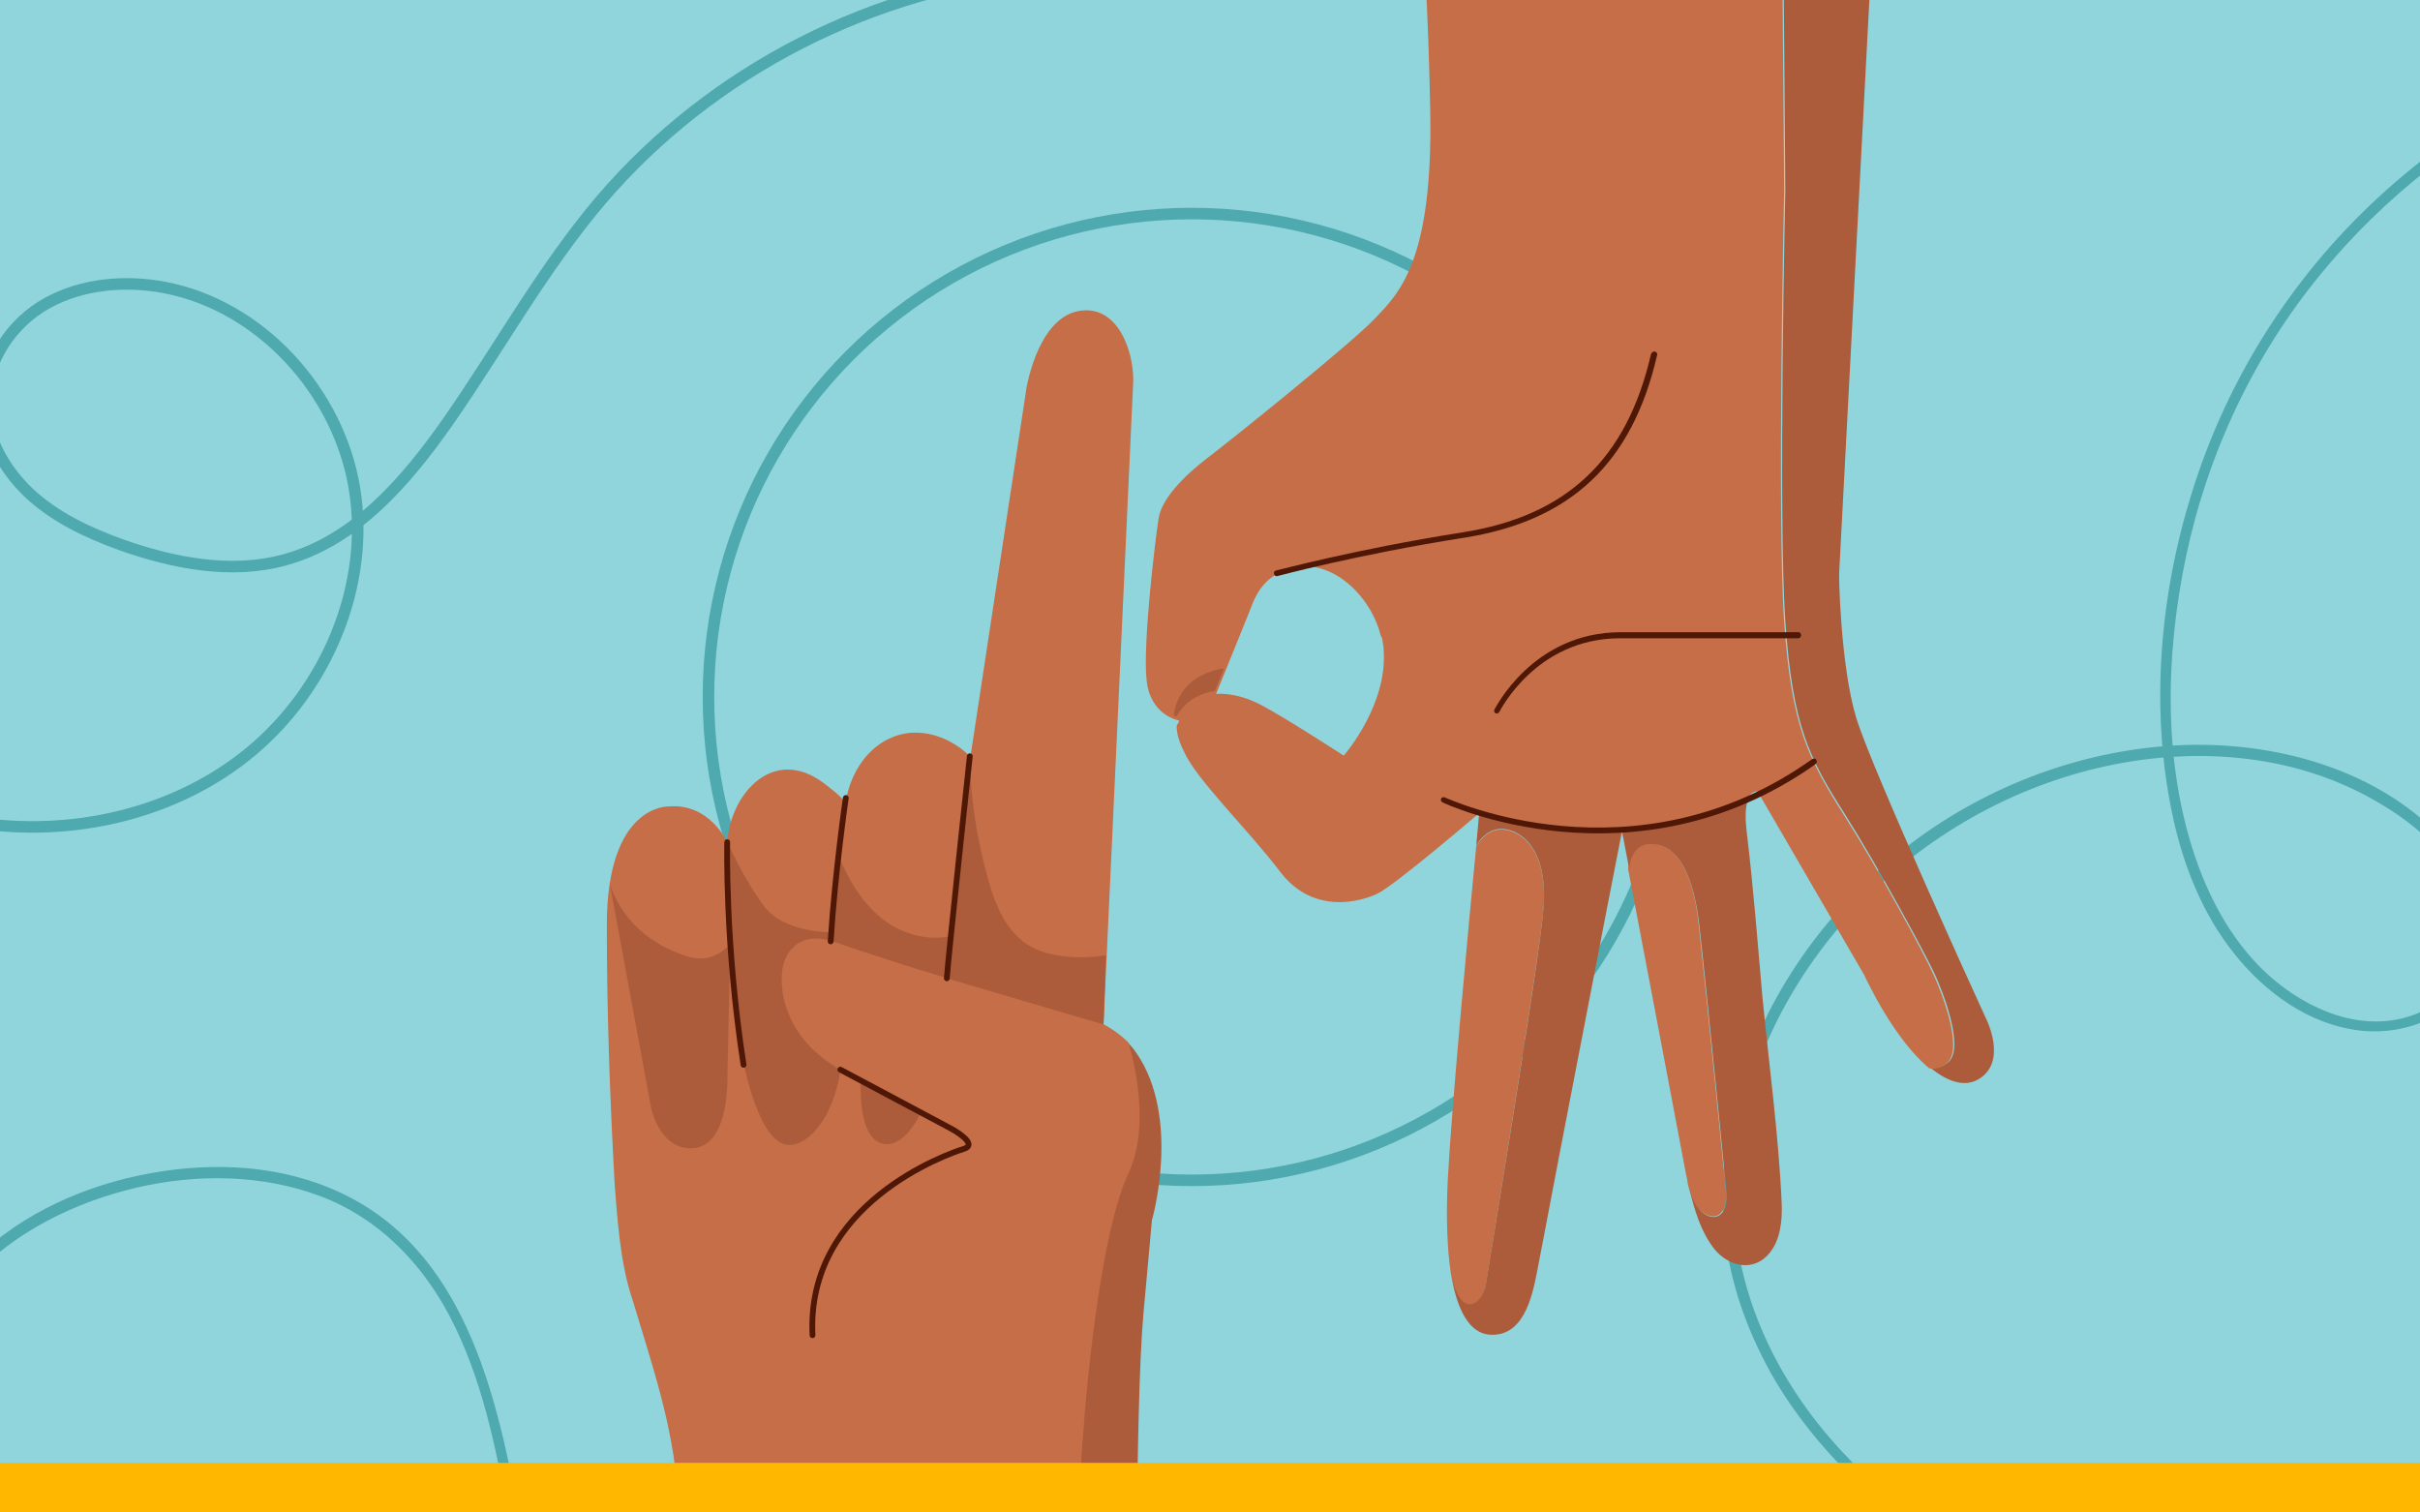 <?xml version="1.0" encoding="utf-8"?>
<!-- Generator: Adobe Illustrator 25.1.0, SVG Export Plug-In . SVG Version: 6.00 Build 0)  -->
<svg version="1.1" id="Layer_1" xmlns="http://www.w3.org/2000/svg" xmlns:xlink="http://www.w3.org/1999/xlink" x="0px" y="0px"
	 width="400px" height="250px" viewBox="0 0 400 250" style="enable-background:new 0 0 400 250;" xml:space="preserve">
<style type="text/css">
	.st0{fill:#91D5DC;}
	.st1{fill:#4EAAAF;}
	.st2{fill:none;stroke:#4EAAAF;stroke-width:1.908;stroke-miterlimit:10;}
	.st3{fill:#AC5C3A;}
	.st4{fill:#C56E48;}
	.st5{fill:none;}
	.st6{fill:#4E1706;}
	.st7{fill:none;stroke:#4E1706;stroke-width:0.954;stroke-linecap:round;stroke-linejoin:round;stroke-miterlimit:10;}
	.st8{fill:#FFB700;}
</style>
<g id="Layer_2_1_">
</g>
<rect class="st0" width="400" height="250"/>
<g>
	<g>
		<path class="st1" d="M339.9,265.7c-13.9-7.2-27.3-16.2-37.6-28.2c-10.1-11.8-16.4-26.6-15.7-42.3c0.7-15.6,7.6-30.5,17.6-42.2
			c10.4-12.1,24.2-21,39.6-25.3c15.1-4.2,31.9-3.9,46.1,3.2c7.1,3.6,14.6,9,17.5,16.8c1.5,3.9,1.7,8.5,0,12.4
			c-1.6,3.7-4.9,6.4-8.6,7.7c-8.4,3-17.4-0.9-23.7-6.5c-5.7-5.1-9.6-12-12.1-19.2c-5.5-15.8-5.1-33.7-1.7-50
			c3.6-17.1,11.2-33.3,22.3-46.8c10.3-12.6,23.5-23,38.2-30c3.6-1.7,7.3-3.2,11.1-4.6c1.1-0.4,0.6-2.1-0.5-1.7
			c-16.1,5.6-30.8,14.9-42.8,27c-12.6,12.7-22,28.3-27.3,45.4c-5.3,16.9-6.9,35.6-3.3,52.9c1.6,7.8,4.5,15.5,9.2,21.9
			c4.9,6.7,12,12.4,20.3,13.9c7.8,1.5,16.9-1.5,20.4-9.1c3.6-7.9,0.2-16.8-5.5-22.7c-11.4-11.9-29.3-16.2-45.2-15
			c-16.4,1.2-32.4,7.8-45.1,18.3c-12.5,10.3-22.2,24.5-26.3,40.3c-2,7.7-2.6,15.8-1.5,23.7c1.1,7.9,4,15.5,8,22.4
			c8.3,14,21.3,24.8,35.1,33.2c3.5,2.1,7,4.1,10.6,5.9C340,267.8,340.9,266.2,339.9,265.7L339.9,265.7z"/>
	</g>
</g>
<circle class="st2" cx="197" cy="115.2" r="79.9"/>
<path class="st3" d="M186.3,193.9c4.2-8.9,0-21.7,0-21.7c1,1,1.5,1.8,1.5,1.8c7.5,10.8,2.6,27.7,2.6,27.7s0,0-1.4,15.4
	c-1.4,15.4-1.2,64.6-1.2,64.6l-12-0.3c0.7-11.1,2.1-33,2.8-42.7C179.6,225.5,182.1,202.8,186.3,193.9z"/>
<path class="st4" d="M102.8,207.5c-0.6-3.9-0.9-7.7-1.2-11.7c-0.8-14.3-1.3-28.6-1.3-42.9c0-20,10.2-19.6,10.2-19.6
	c6.8-0.6,9.7,5.9,9.7,5.9c0.6-8.2,7.7-15.9,15.9-9.8c0.5,0.4,3.7,2.7,3.6,3.5c1.3-8,6.8-12,12-11.8c5.3,0.2,8.7,4,8.7,4l9.3-61.2
	c1-4.9,3.8-12.9,10.2-12.6c5.4,0.3,7.6,7.5,7.4,12c0,0.6-4.9,106-4.9,106c1.7,0.9,3.1,2,4.1,3c0,0,4.2,12.8,0,21.7
	c-4.2,8.9-6.7,31.6-7.6,44.8c-0.7,9.7-2.1,31.6-2.8,42.7c0,0-65.8-1.5-65.8-1.5c1.9-11,2.5-22.3,1.7-33.4
	c-0.8-11.2-4.2-20.9-7.4-31.6C103.7,212.4,103.2,209.9,102.8,207.5z"/>
<g>
	<path class="st3" d="M306.8,118.6c2.6,8.6,21.4,49.6,21.4,49.6s3.8,7.3-1.2,10.2c-2.2,1.3-5,0.5-7.9-1.9c1,0.1,2.1-0.1,3.1-1.1
		c2.4-2.5-1-11.4-2.5-14.6c-1.5-3.2-9-17.1-14.8-26.3c-5.8-9.1-8.6-14.4-9.8-31.8c-1.2-17.3,0-71.4,0-71.4l-0.4-49.6
		c5.1,1.3,10.1,2.9,15,4.8l-5.7,108.1C303.9,94.6,304.2,110,306.8,118.6z"/>
	<path class="st4" d="M294.5-18.2l0.4,49.6c0,0-1.2,54.1,0,71.4c1.2,17.3,4,22.6,9.8,31.8c5.8,9.1,13.3,23,14.8,26.3
		c1.5,3.2,4.9,12.1,2.5,14.6c-0.9,1-2,1.2-3.1,1.1c-3.6-3-7.4-8.4-10.8-15.5l-17.6-30.3c0,0-0.8-0.1-1.4,0.8
		c-5.4,4.1-21.1,5.9-21.1,5.9s-14.1,0.1-23.5-3.1c0,0-13.9,11.9-16.8,13.3c-2.9,1.4-10.7,3.5-16.1-3.6c-5.4-7.1-14-15.4-15.9-19.9
		c0,0-1.3-2.3-1.2-4.3c0.8-1.3,2.2-2.6,4.9-2.4c5.6,0.4,10.2,3.6,14.4,7c3.7,3,8.9,8.6,14.1,8.1c4-0.4,4.6-20,0.3-27.6l0,0
		c-1.8-7.3-9.8-14.4-17.2-10.1c-1.7,1-3,2.5-3.9,4.7c0,0.1-6.1,15.1-6.1,15.1s3.2-0.4,7.4,1.8c4.2,2.2,13.7,8.4,13.7,8.4
		s7.3-8.3,6.6-17.5c0-0.1,0-0.2,0-0.3c-0.1-0.6-0.2-1.3-0.3-1.9l0,0c4.3,7.6,3.7,27.2-0.3,27.6c-5.2,0.5-10.4-5.1-14.1-8.1
		c-4.2-3.4-8.8-6.6-14.4-7c-2.7-0.2-4.2,1-4.9,2.4c0-0.4,0.1-0.7,0.2-1c0,0-4.9-0.8-5.4-6.9c-0.6-6.1,1.5-23.4,2-26.5
		c0.5-3.2,4-6.9,8.2-10.1c4.2-3.2,23.6-18.8,27.5-22.9c3.9-4.1,9.7-9.3,9.2-34.5c-0.3-16.5-1.2-29.7-1.7-36.8
		c9.2-2.1,18.7-3.2,28.5-3.2C273.9-22.1,284.4-20.8,294.5-18.2z"/>
	<g>
		<path class="st5" d="M228.6,107.2c0.7,9.2-6.6,17.5-6.6,17.5s-9.5-6.2-13.7-8.4c-4.2-2.2-7.4-1.8-7.4-1.8s6.1-15,6.1-15.1
			c0.9-2.2,2.3-3.7,3.9-4.7c7.4-4.3,15.4,2.8,17.2,10.1l-2.6-1.7l2.6,1.7c0.2,0.6,0.3,1.3,0.3,1.9
			C228.6,107,228.6,107.1,228.6,107.2z"/>
	</g>
	<g>
		<path class="st4" d="M272.7,139.4c3.4,0,7,2.9,8.1,13.6c1.2,10.8,4.4,43.2,4.4,43.2c0.1,1.2,0.2,2.6-0.4,3.8
			c-0.9,1.6-2.6,1.2-3.8,0c-1-1-1.5-2.4-1.9-3.8c-0.1-0.4-0.2-0.7-0.2-1.1c-0.1-0.3-0.1-0.6-0.2-0.9c-0.5-2.7-6.9-36.5-9.6-50.6v0
			C269.2,143.6,269.4,139.4,272.7,139.4z"/>
	</g>
	<g>
		<path class="st4" d="M249.1,137.2c3.4,0.7,6.8,4.6,6,13.3c-0.8,8.7-9.6,62.4-9.6,62.4s-0.8,2.8-2.6,2.8c-1.4,0-2.6-2.5-3.1-5.3
			c-0.6-4-0.8-9.1-0.5-15.4c0.7-12.9,3.5-42.7,4.7-55.1C244,139.9,245.7,136.5,249.1,137.2z"/>
	</g>
	<g>
		<path class="st5" d="M228.6,107.2c0.7,9.2-6.6,17.5-6.6,17.5s-9.5-6.2-13.7-8.4c-4.2-2.2-7.4-1.8-7.4-1.8s6.1-15,6.1-15.1
			c0.9-2.2,2.3-3.7,3.9-4.7c7.4-4.3,15.4,2.8,17.2,10.1c0.2,0.6,0.3,1.3,0.3,1.9C228.6,107,228.6,107.1,228.6,107.2z"/>
	</g>
	<g>
		<path class="st3" d="M288.7,137.4c1.1,9.1,1.8,18.2,2.6,27.3c1.1,11.4,2.7,22.9,3.2,34.3c0.1,2.7-0.2,5.9-2,8.1
			c-2.6,3.2-6.7,2.3-9.1-0.6c-2.3-2.9-3.4-6.7-4.2-10.2c0.4,1.4,0.9,2.8,1.9,3.8c1.1,1.2,2.9,1.6,3.8,0c0.6-1.1,0.5-2.6,0.4-3.8
			c0-0.1-3.2-32.5-4.4-43.2c-1.2-10.8-4.8-13.7-8.1-13.6c-3.4,0-3.5,4.2-3.5,4.2v0c-0.7-3.8-1.2-6.2-1.2-6.2s15.8-1.7,21.1-5.9
			C288.7,132.4,288.3,134,288.7,137.4z"/>
	</g>
	<g>
		<path class="st3" d="M268.1,137.4c-1,5.1-2,10.3-3,15.4c-2,10.5-4.1,21.1-6.1,31.6c-1.7,8.7-3.3,17.4-5,26.1
			c-0.8,4.1-2.3,10.6-7.9,10.1c-3.1-0.3-5.3-3.8-6.3-10.3c0.5,2.8,1.7,5.3,3.1,5.3c1.8,0,2.6-2.8,2.6-2.8s8.9-53.7,9.6-62.4
			c0.8-8.7-2.6-12.6-6-13.3c-3.4-0.7-5.1,2.7-5.1,2.7c0.3-3.4,0.5-5.5,0.5-5.5C253.9,137.5,268.1,137.4,268.1,137.4z"/>
	</g>
	<g>
		<path class="st6" d="M273.4,58.1c-0.2,0-0.4,0.2-0.5,0.4c-4,17.4-13.9,26.8-31.2,29.5c-17.8,2.8-30.6,6.3-30.8,6.3
			c-0.3,0.1-0.4,0.3-0.3,0.6c0.1,0.3,0.3,0.4,0.6,0.3c0.1,0,12.9-3.5,30.7-6.3c17.8-2.8,27.9-12.4,32-30.2c0.1-0.3-0.1-0.5-0.4-0.6
			C273.4,58.1,273.4,58.1,273.4,58.1z"/>
	</g>
	<g>
		<path class="st6" d="M297.3,104.5h-29.4c-14.6,0-20.8,12.7-20.9,12.8c-0.1,0.2,0,0.5,0.2,0.6c0.2,0.1,0.5,0,0.6-0.2
			c0.1-0.1,6-12.2,20-12.2h29.4c0.3,0,0.5-0.2,0.5-0.5C297.7,104.7,297.5,104.5,297.3,104.5z"/>
	</g>
	<g>
		<path class="st6" d="M299.8,125.4c-0.1,0-0.2,0-0.3,0.1c-29.4,20.9-60.4,6.4-60.7,6.3c-0.2-0.1-0.5,0-0.6,0.2
			c-0.1,0.2,0,0.5,0.2,0.6c0.3,0.2,31.8,14.9,61.7-6.3c0.2-0.2,0.3-0.5,0.1-0.7C300.1,125.4,300,125.4,299.8,125.4z"/>
	</g>
	<g>
		<path class="st3" d="M194.5,118.4c0.4-0.8,2-3.5,6.3-4.2l1.5-3.7c-1.7,0.2-7.4,1.4-8.3,7.7C194.1,118.3,194.2,118.4,194.5,118.4z"
			/>
	</g>
</g>
<path class="st5" d="M137.4,155.6c0.1-0.5,0.2-1,0.3-1.5c0,0.5-0.1,1-0.1,1.5C137.5,155.6,137.4,155.6,137.4,155.6z"/>
<path class="st3" d="M160.9,163c-1.5-0.4-2.9-0.9-4.4-1.3l0.7-7l3.1-29.6c0.1,6.7,1.1,13.3,2.9,19.8c1.5,5.5,3.7,10.9,9.7,12.6
	c3.2,0.9,6.7,0.9,9.9,0.4l-0.4,11.5l-0.1-0.1C175.1,167.2,168,165.1,160.9,163z"/>
<path class="st3" d="M137.6,155.6c0-0.5,0.1-1,0.1-1.5c0,0,0,0,0,0h0c0.4-6,0.8-13,0.8-13c6.6,17.1,18.8,13.6,18.8,13.6l-0.7,7
	C150.2,159.8,143.8,157.7,137.6,155.6z"/>
<path class="st3" d="M146.2,189.1c-3.9-0.5-3.9-7.9-3.9-7.9l-0.1-2.4c3.9,2.2,7.2,4,9.9,5.3C150.7,187,148.5,189.4,146.2,189.1z"/>
<path class="st3" d="M126.3,149.8c3.4,4.5,11.3,4.3,11.3,4.3c0,0,0,0,0,0c-0.1,0.5-0.2,1-0.3,1.5c-0.1,0-0.2-0.1-0.2-0.1
	c-3.9-1.3-7.3,0.8-7.8,4.9c-0.6,4.9,1.7,10,5.3,13.3c1.2,1.1,2.6,2.1,4,3c0.1,0.1,0.2,0.1,0.3,0.2c-0.8,5.9-3.9,11.5-7.8,12.3
	c-4.6,0.9-7.5-8.8-9-17.5c-1.5-8.7-1.8-32.4-1.8-32.4S122.9,145.3,126.3,149.8z"/>
<path class="st3" d="M120.7,156c0,0-2.6,3.5-7,2.1c-4.4-1.3-10.5-4.7-12.9-12l6.8,36.9c0,0,1.3,6.6,6.3,6.8c5,0.2,6.1-6.1,6.3-10.2
	L120.7,156z"/>
<path class="st7" d="M138.9,176.8c0,0,15.8,8.4,18.4,9.8c0,0,4.6,2.5,2,3.3c-2.6,0.8-26.1,9-25,30.8"/>
<path class="st7" d="M139.8,131.9c0,0-1.8,12.4-2.5,23.7"/>
<path class="st7" d="M120.2,139.2c0,0-0.4,16.8,2.7,36.8"/>
<path class="st7" d="M160.3,125c0,0-3.6,33.5-3.8,36.7"/>
<path class="st2" d="M-54.3,99.6c1.7,4.8,4.8,8.9,8.2,12.7c10.9,12.1,25.6,21,41.7,23.6s33.4-1.3,45.9-11.7s19.7-27.4,17.1-43.4
	C56,64.8,43.1,50.5,27.1,47.5c-6.5-1.2-13.5-0.6-19.3,2.6S-2.2,59.5-2.4,66.2C-2.5,72,0.6,77.5,4.8,81.5c4.3,4,9.6,6.5,15.1,8.5
	c8.7,3.1,18.4,5,27.3,2.5c11.5-3.2,19.8-12.8,26.7-22.6C82.5,57.6,89.7,44.4,99.4,33c18.3-21.4,45.2-35.1,73.2-37.5"/>
<g>
	<g>
		<path class="st1" d="M-13,241.1c-2.8-10.5,1-21.8,8.2-29.7c7.1-7.8,17.2-12.7,27.4-15.1c9.9-2.3,20.7-2.2,30.3,1.4
			c9.6,3.6,16.8,11,21.5,20c5.2,10,7.5,21.2,9.5,32.2c0.2,1.1,1.9,0.7,1.7-0.5c-3.7-19.8-9.2-42.8-29.2-52.2
			c-9.7-4.6-20.9-5.2-31.4-3.3c-10.7,1.9-21.4,6.6-29.2,14.3c-8.8,8.5-13.7,21.3-10.5,33.4C-14.5,242.7-12.7,242.2-13,241.1
			L-13,241.1z"/>
	</g>
</g>
<rect x="0" y="241.8" class="st8" width="400" height="8.2"/>
</svg>
